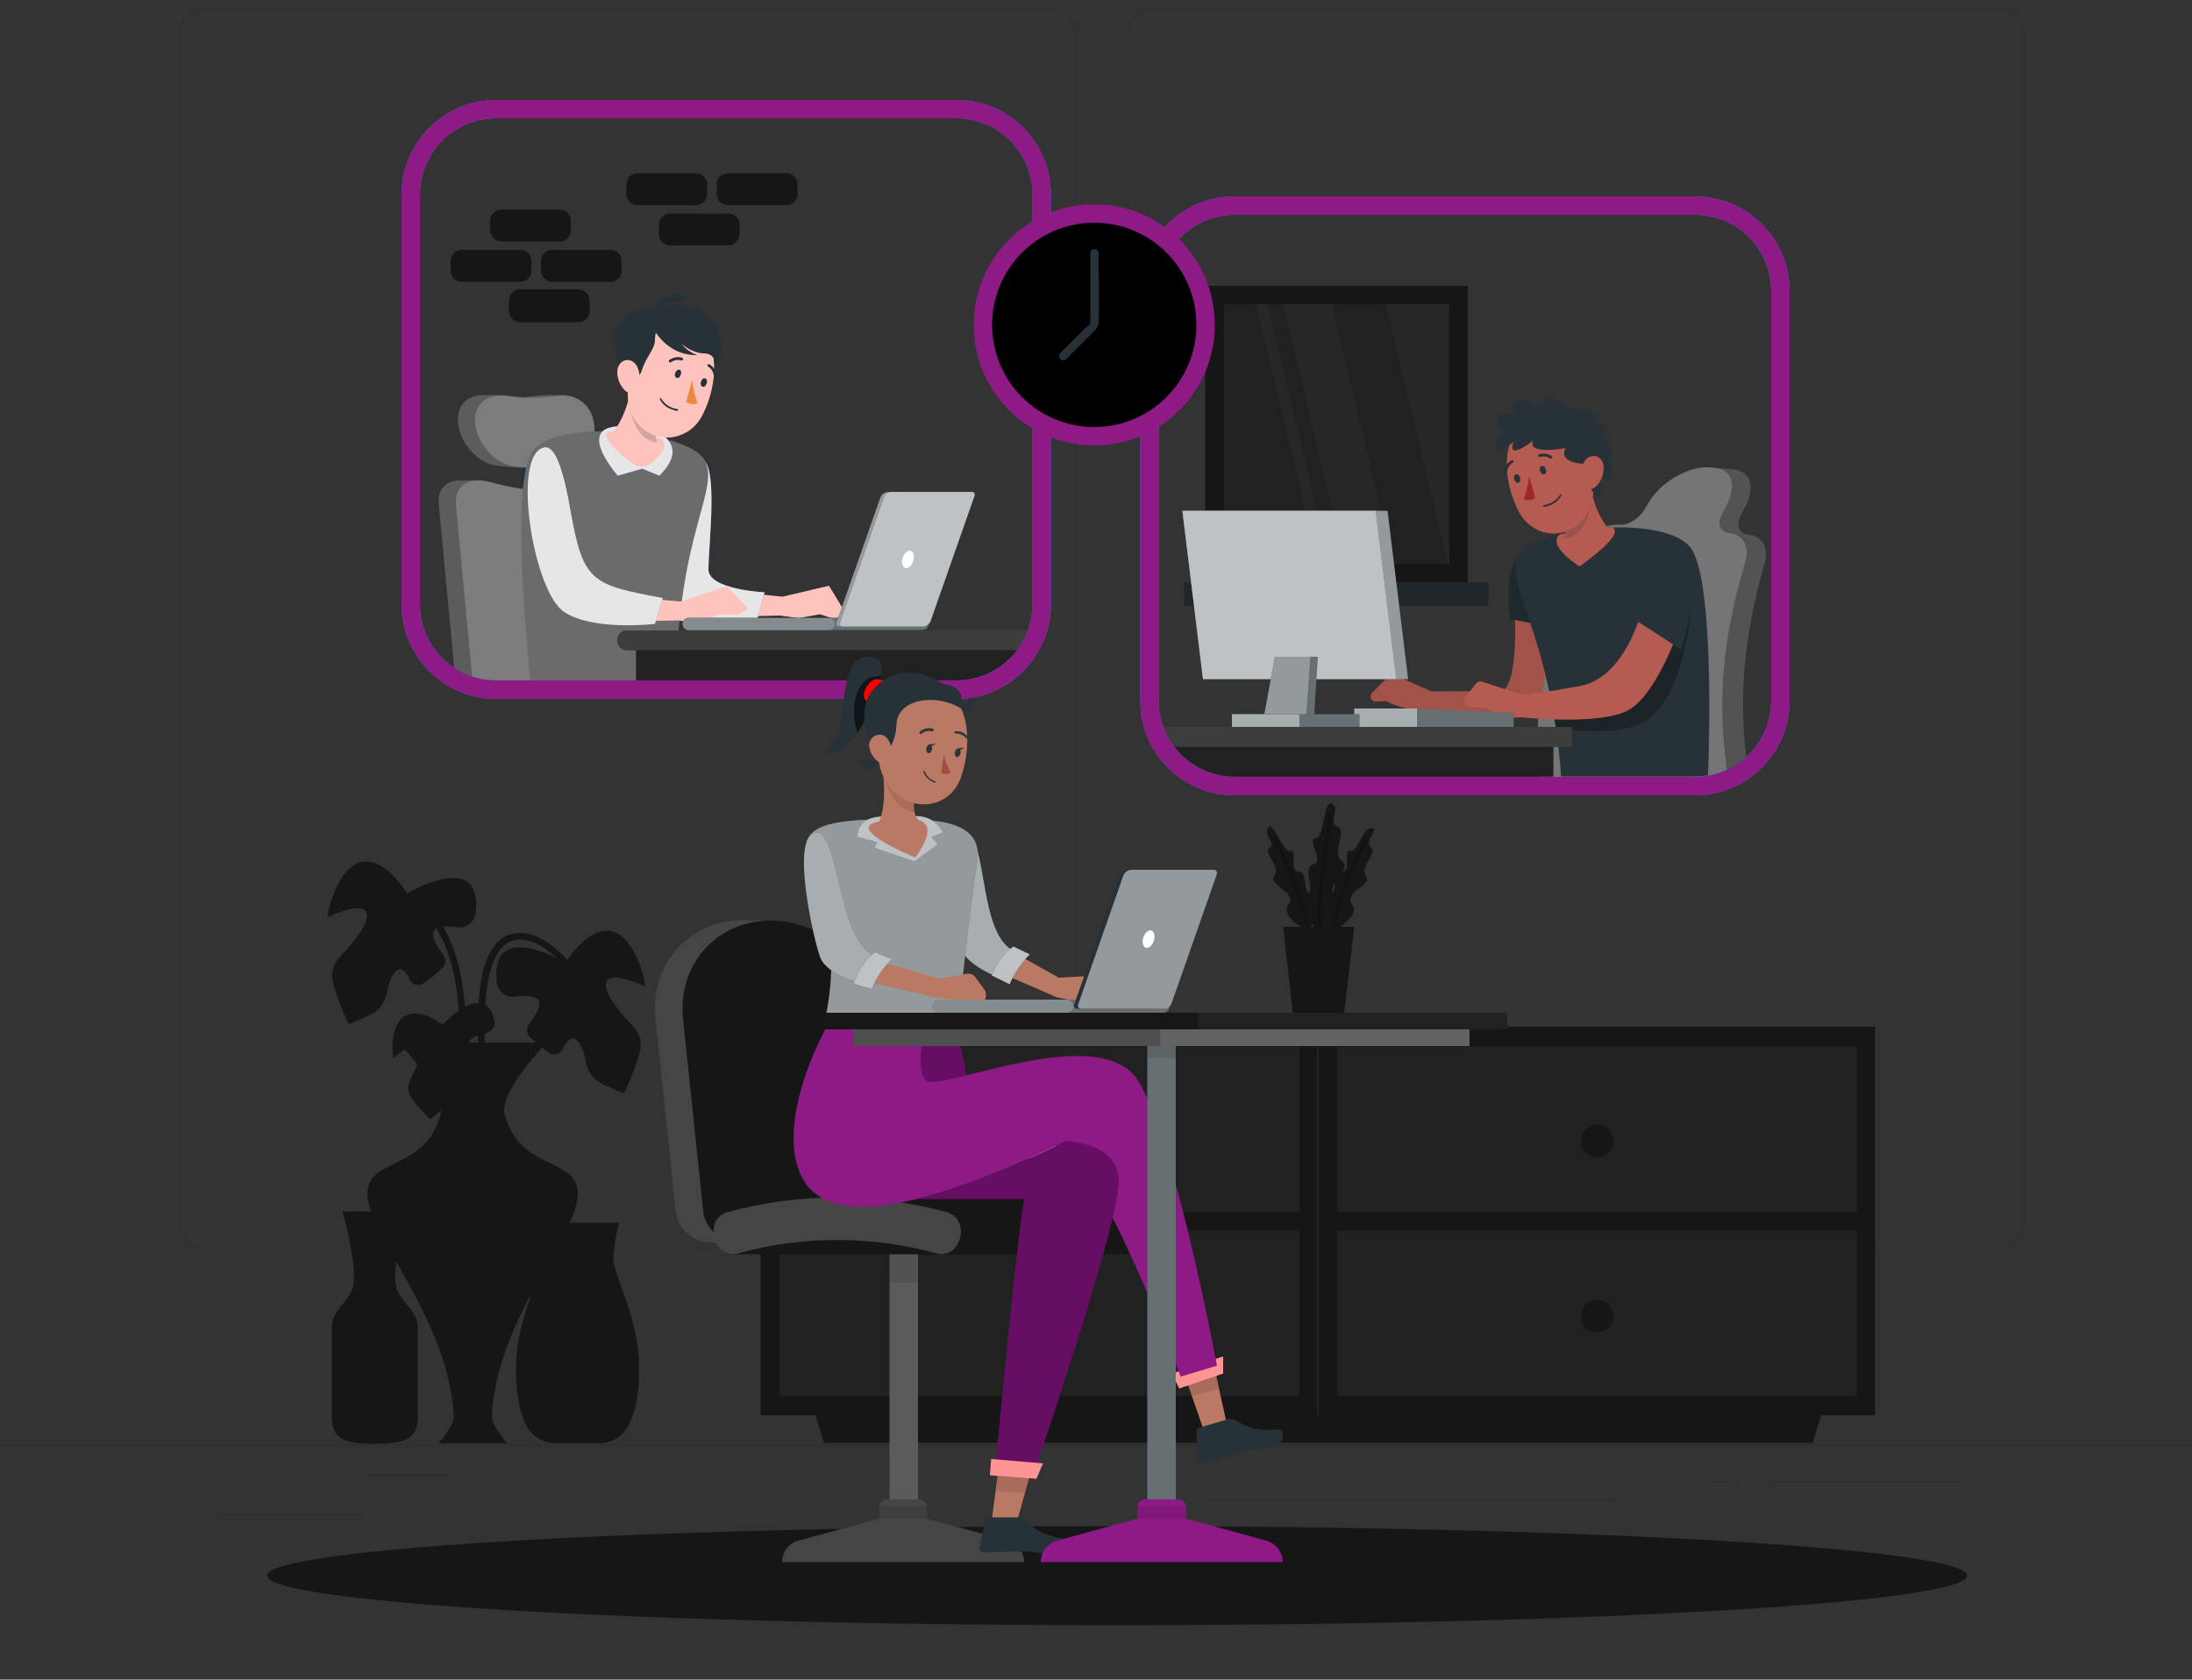 <?xml version="1.0" encoding="utf-8"?>
<!-- Generator: Adobe Illustrator 24.1.2, SVG Export Plug-In . SVG Version: 6.00 Build 0)  -->
<svg version="1.1" id="Layer_1" xmlns="http://www.w3.org/2000/svg" xmlns:xlink="http://www.w3.org/1999/xlink" x="0px" y="0px"
	 viewBox="0 0 500 383.1" style="enable-background:new 0 0 500 383.1;" xml:space="preserve">
<rect x="0" y="0" width="500" height="383.1" fill="#333333" stroke="none"/>
<style type="text/css">
	.st0{display:none;}
	.st1{display:inline;}
	.st2{fill:#407BFF;}
	.st3{opacity:0.9;fill:#FFFFFF;enable-background:new    ;}
	.st4{fill:#161616;}
	.st5{fill:#2D2D2D;}
	.st6{fill:#212121;}
	.st7{fill:#E0E0E0;}
	.st8{fill:#FAFAFA;}
	.st9{fill:#263238;}
	.st10{opacity:0.2;fill:#FFFFFF;enable-background:new    ;}
	.st11{fill:#FFC3BD;}
	.st12{fill:#E6E6E6;}
	.st13{fill:#6B6B6B;}
	.st14{opacity:0.2;fill:#263238;enable-background:new    ;}
	.st15{fill:#ED893E;}
	.st16{fill:#3D3D3D;}
	.st17{opacity:0.3;fill:#FFFFFF;enable-background:new    ;}
	.st18{opacity:0.5;fill:#FFFFFF;enable-background:new    ;}
	.st19{opacity:0.7;fill:#FFFFFF;enable-background:new    ;}
	.st20{fill:#FFFFFF;}
	.st21{fill:#8E1A86;}
	.st22{opacity:0.4;}
	.st23{opacity:0.2;}
	.st24{fill:#3F3F3F;}
	.st25{opacity:0.1;enable-background:new    ;}
	.st26{fill:#B55B52;}
	.st27{opacity:0.2;enable-background:new    ;}
	.st28{fill:#A02724;}
	.st29{opacity:0.3;enable-background:new    ;}
	.st30{opacity:0.6;fill:#FFFFFF;enable-background:new    ;}
	.st31{fill:#B97964;}
	.st32{fill:#FF6666;}
	.st33{fill:#660E64;}
	.st34{opacity:0.6;enable-background:new    ;}
	.st35{fill:#FF0000;}
	.st36{fill:#A24E3F;}
	.st37{fill:#2E353A;}
</style>
<g id="Background_Complete">
</g>
<g id="Background_Simple" class="st0">
	<g class="st1">
		<path class="st2" d="M408.1,237.3L235.2,91.6c-26.2-22.1-65.7-17.4-86.1,10.2L87.9,185c-22.4,30.4-11.1,73.7,23.3,89.3l212.7,96.5
			c43.4,19.7,94.3-2.9,108.8-48.3l0,0C442.5,291.7,432.8,258.1,408.1,237.3z"/>
		<path class="st3" d="M408.1,237.3L235.2,91.6c-26.2-22.1-65.7-17.4-86.1,10.2L87.9,185c-22.4,30.4-11.1,73.7,23.3,89.3l212.7,96.5
			c43.4,19.7,94.3-2.9,108.8-48.3l0,0C442.5,291.7,432.8,258.1,408.1,237.3z"/>
	</g>
</g>
<g id="Shadow">
</g>
<g id="Character_3">
	<g>
		<g>
			<path class="st4" d="M126,64.3h13.2c1.4,0,2.6-1.1,2.6-2.5v-2.3c0-1.4-1.1-2.5-2.6-2.5H126c-1.4,0-2.6,1.1-2.6,2.5v2.3
				C123.5,63.2,124.6,64.3,126,64.3z"/>
			<path class="st4" d="M114.5,55.1h13.2c1.4,0,2.5-1.1,2.5-2.5v-2.3c0-1.4-1.1-2.5-2.6-2.5h-13.2c-1.4,0-2.6,1.1-2.6,2.5v2.3
				C112,54,113.1,55.1,114.5,55.1z"/>
			<path class="st4" d="M118.7,73.5h13.2c1.4,0,2.6-1.1,2.6-2.6v-2.3c0-1.4-1.1-2.6-2.6-2.6h-13.2c-1.4,0-2.6,1.1-2.6,2.6v2.3
				C116.1,72.3,117.2,73.5,118.7,73.5z"/>
			<path class="st4" d="M105.4,64.3h13.2c1.4,0,2.6-1.1,2.6-2.5v-2.3c0-1.4-1.1-2.5-2.6-2.5h-13.2c-1.4,0-2.6,1.1-2.6,2.5v2.3
				C102.8,63.2,104,64.3,105.4,64.3z"/>
		</g>
	</g>
	<g>
		<path class="st4" d="M158.7,46.8h-13.2c-1.4,0-2.6-1.1-2.6-2.5v-2.3c0-1.4,1.1-2.5,2.6-2.5h13.2c1.4,0,2.6,1.1,2.6,2.5v2.3
			C161.3,45.7,160.1,46.8,158.7,46.8z"/>
		<path class="st4" d="M166.1,56h-13.2c-1.4,0-2.6-1.1-2.6-2.5v-2.3c0-1.4,1.1-2.5,2.6-2.5h13.2c1.4,0,2.6,1.1,2.6,2.5v2.3
			C168.6,54.9,167.5,56,166.1,56z"/>
		<path class="st4" d="M179.3,46.8h-13.2c-1.4,0-2.6-1.1-2.6-2.5v-2.3c0-1.4,1.1-2.5,2.6-2.5h13.2c1.4,0,2.6,1.1,2.6,2.5v2.3
			C181.9,45.7,180.7,46.8,179.3,46.8z"/>
	</g>
</g>
<g id="Character_1">
</g>
<g id="Clock">
</g>
<g id="Character_2_1_">
</g>
<g id="Device">
</g>
<g id="Plant">
</g>
<g id="Desk">
	<g>
		<g>
			<rect x="50.1" y="345.5" class="st5" width="33.1" height="0.3"/>
			<rect x="168.8" y="348.2" class="st5" width="8.7" height="0.3"/>
			<rect x="84.2" y="336.2" class="st5" width="19.2" height="0.3"/>
			<rect x="404.4" y="337.9" class="st5" width="43.2" height="0.3"/>
			<rect x="389.1" y="337.9" class="st5" width="6.3" height="0.3"/>
			<rect x="274.9" y="342.1" class="st5" width="93.7" height="0.3"/>
			<path class="st5" d="M257.3,279.1V7.7c0-3.2,2.6-5.7,5.7-5.7h193.1c3.1,0,5.7,2.6,5.7,5.7v271.4c0,3.1-2.6,5.7-5.7,5.7H263
				C259.8,284.8,257.3,282.2,257.3,279.1z M263,2.2c-3,0-5.5,2.5-5.5,5.5v271.4c0,3,2.5,5.5,5.5,5.5h193.1c3,0,5.5-2.5,5.5-5.5V7.7
				c0-3-2.5-5.5-5.5-5.5C456.1,2.2,263,2.2,263,2.2z"/>
			<path class="st5" d="M41,279.1V7.7c0-3.2,2.6-5.7,5.7-5.7h193.1c3.1,0,5.7,2.6,5.7,5.7v271.4c0,3.1-2.6,5.7-5.7,5.7H46.7
				C43.5,284.8,41,282.2,41,279.1z M46.7,2.2c-3,0-5.5,2.5-5.5,5.5v271.4c0,3,2.5,5.5,5.5,5.5h193.1c3,0,5.5-2.5,5.5-5.5V7.7
				c0-3-2.4-5.5-5.5-5.5C239.8,2.2,46.7,2.2,46.7,2.2z"/>
			<rect y="329.4" class="st5" width="500" height="0.3"/>
		</g>
		<g>
			<polygon class="st4" points="187.9,329.1 413.5,329.1 415.4,322.8 186,322.8 			"/>
			<g>
				<g>
					<rect x="302.8" y="236.1" class="st6" width="122.9" height="42.4"/>
					<rect x="302.8" y="278.5" class="st6" width="122.9" height="42.4"/>
					<path class="st4" d="M300.7,234.2v88.6h2.1h2.1h118.6h2.1h2.1v-88.6H300.7z M305,280.7h118.6v37.7H305V280.7z M305,238.7h118.6
						v37.7H305V238.7z"/>
					<g>
						<rect x="175.7" y="236.1" class="st6" width="122.9" height="42.4"/>
						<rect x="175.7" y="278.5" class="st6" width="122.9" height="42.4"/>
						<path class="st4" d="M173.5,234.2v88.6h2.1h2.1h118.6h2.1h2.1v-88.6H173.5z M177.8,280.7h118.6v37.7H177.8V280.7z
							 M177.8,238.7h118.6v37.7H177.8V238.7z"/>
					</g>
				</g>
				<g>
					<path class="st7" d="M233.4,261.3c0,2,1.6,3.7,3.7,3.7c2,0,3.7-1.6,3.7-3.7s-1.6-3.7-3.7-3.7S233.4,259.2,233.4,261.3z"/>
					<path class="st8" d="M233.4,260.2c0,2,1.6,3.7,3.7,3.7c2,0,3.7-1.6,3.7-3.7s-1.6-3.7-3.7-3.7S233.4,258.2,233.4,260.2z"/>
				</g>
				<g>
					<path class="st7" d="M233.4,300.2c0,2,1.6,3.7,3.7,3.7c2,0,3.7-1.6,3.7-3.7s-1.6-3.7-3.7-3.7S233.4,298.2,233.4,300.2z"/>
					<path class="st8" d="M233.4,299.2c0,2,1.6,3.7,3.7,3.7c2,0,3.7-1.6,3.7-3.7s-1.6-3.7-3.7-3.7S233.4,297.1,233.4,299.2z"/>
				</g>
				<g>
					<path class="st4" d="M360.6,260.2c0,2,1.6,3.7,3.7,3.7s3.7-1.6,3.7-3.7s-1.6-3.7-3.7-3.7C362.2,256.5,360.6,258.2,360.6,260.2z
						"/>
				</g>
				<g>
					<path class="st4" d="M360.6,300.2c0,2,1.6,3.7,3.7,3.7s3.7-1.6,3.7-3.7s-1.6-3.7-3.7-3.7C362.2,296.5,360.6,298.2,360.6,300.2z
						"/>
				</g>
			</g>
		</g>
		<g>
			<g>
				<path class="st4" d="M128.5,220.1c-2.2-2.5-5.4-5.2-8.8-5.7c-10.3-1.6-9.2,19.5-9.1,24.9c0,1-1.5,1-1.5,0
					c-0.1-6.4-1.3-26.4,9.4-26.5c4.2-0.1,8.3,3.3,11,6.2C130.2,219.7,129.1,220.8,128.5,220.1L128.5,220.1z"/>
			</g>
			<g>
				<path class="st4" d="M96.4,207.1c2.1,0.3,3.8,2.8,4.8,4.5c4.7,8,5.1,18.8,5.4,27.8c0,1-1.5,1-1.5,0c-0.3-8.6-0.6-18.7-4.9-26.5
					c-0.8-1.5-2.3-4-4.2-4.3C95.1,208.4,95.5,206.9,96.4,207.1L96.4,207.1z"/>
			</g>
			<path class="st4" d="M129,219.6c0,0,9.3-15.4,16.1-1.5c1.1,2.3,1.8,4.6,2.1,6.9c-2.9-1.3-8.9-3.6-9-0.4c-0.1,2.5,3.5,6.7,6.2,9.5
				c1.6,1.6,2.1,3.9,1.5,6c-1.5,5.4-3.6,9.3-3.6,9.3s-2-0.8-5-2.2c-1.9-0.9-3.2-2.7-3.6-4.7c-0.4-2.3-1.1-4.6-2.4-5.4
				c-1.2-0.7-2.2,0.6-2.9,2.1c-0.6,1.3-2.1,1.7-3.2,0.9c-1.5-1.1-2.9-2.2-4.3-3.5c-0.8-0.7-0.9-2-0.3-2.9c1.5-1.9,2.8-4.1,2.3-5.4
				c-0.5-1.3-3.1-1.3-5.5-1c-2,0.3-3.8-1.2-4.1-3.2v0C111.7,209.2,129,219.6,129,219.6z"/>
			<path class="st4" d="M92.9,203.8c0,0-9.3-15.4-16.1-1.5c-1.1,2.3-1.8,4.6-2.1,6.9c2.8-1.3,8.9-3.6,9-0.4c0.1,2.5-3.5,6.7-6.2,9.5
				c-1.6,1.6-2.1,3.9-1.5,6c1.5,5.4,3.6,9.3,3.6,9.3s2-0.8,5-2.2c1.9-0.9,3.2-2.7,3.6-4.7c0.4-2.3,1.2-4.6,2.4-5.4
				c1.2-0.7,2.2,0.6,2.8,2.1c0.6,1.3,2.1,1.7,3.2,0.9c1.5-1.1,2.9-2.2,4.3-3.5c0.8-0.7,0.9-2,0.3-2.9c-1.5-1.9-2.8-4.1-2.3-5.4
				c0.5-1.3,3.1-1.3,5.5-1c2,0.3,3.8-1.2,4.1-3.2v0C110.2,193.4,92.9,203.8,92.9,203.8z"/>
			<g>
				<path class="st4" d="M145.8,312c0,6.8-1.1,11.1-2.9,13.9c-1.3,2.1-3.8,3.3-6.3,3.3h-9.8c-2.5,0-4.9-1.2-6.3-3.3
					c-1.8-2.8-2.8-7.2-2.8-13.9c0-9.8,4.3-17.6,5.7-23.9c0.5-2.3-1.2-9.2-1.2-9.2h19c0,0-1.7,6.9-1.2,9.2
					C141.6,294.4,145.8,302.2,145.8,312z"/>
				<path class="st4" d="M131.8,272.3c0-8.5-13.3-5-16.7-18.2c-1.3-5,9.6-16.3,9.6-16.3H90.9c0,0,10.9,11.3,9.6,16.3
					c-3.4,13.2-16.7,9.7-16.7,18.2c0,9.4,18.8,28.9,19.7,50.9c0.1,2-3.5,6-3.5,6h15.7c0,0-3.6-4.1-3.5-6
					C113,301.2,131.8,281.7,131.8,272.3z"/>
				<path class="st4" d="M80.2,294.5c2-4.1-2.1-18.2-2.1-18.2h14.7c0,0-4.1,14.1-2.1,18.2c1.4,2.9,4.6,4.8,4.6,8.2v20.8
					c0,5.4-4.4,5.8-9.8,5.8s-9.8-0.4-9.8-5.8v-20.8C75.7,299.3,78.8,297.4,80.2,294.5z"/>
			</g>
			<path class="st4" d="M101,233.7c0,0-9.6-7.3-11.3,2.9c-0.3,1.6-0.2,3.3,0,4.8c1.7-1.4,5.4-4.3,6.1-2.4c0.6,1.5-1,4.9-2.2,7.3
				c-0.7,1.4-0.6,2.9,0.2,4.1c2.2,3,4.4,4.9,4.4,4.9s1.2-1,3-2.6c1.1-1,1.7-2.4,1.5-3.8c-0.2-1.5-0.2-3.1,0.5-3.9
				c0.7-0.7,1.6-0.1,2.4,0.6c0.6,0.6,1.8,0.6,2.4-0.2c0.8-1,1.5-2.1,2.2-3.2c0.4-0.6,0.2-1.4-0.4-1.8c-1.4-0.8-2.8-1.9-2.7-2.8
				c0.1-0.9,1.8-1.5,3.6-1.9c1.4-0.3,2.4-1.6,2.1-2.9l0,0C110.6,223.2,101,233.7,101,233.7z"/>
		</g>
		<ellipse id="_x3C_Path_x3E__2_" class="st4" cx="254.8" cy="359.4" rx="193.9" ry="11.3"/>
		<g>
			<rect x="118.9" y="103.7" class="st9" width="4.4" height="12.8"/>
			<path class="st10" d="M135.5,96.4c-0.6-3.9-3.5-6.2-7.1-6.3c-0.4,0-3.4,0-3.9,0c-0.5,0-0.9,0-1.4,0.1c-1.4,0.2-2.7,0.3-3.8,0.4
				c-1.2-0.1-2.4-0.2-3.9-0.4c-0.5-0.1-4.8-0.1-5.1-0.1c-3.7,0-6.2,2.3-5.8,6.3c0,0.1,0,0.1,0,0.2c0.4,4.3,4.3,9,8.7,9.6
				c3.3,0.4,5.5,0.6,8.1,0.4c2.6,0.2,4.8,0,7.9-0.4c4.2-0.6,7-5.3,6.4-9.6C135.5,96.6,135.5,96.5,135.5,96.4z"/>
			<path class="st10" d="M105.3,109.6c0.6,0,3.3-0.1,4.1,0c0.7,0,1.4,0.2,2.2,0.3c4,1.1,7.2,1.7,10.2,1.9c3-0.2,6-0.8,9.7-1.9
				c0.9-0.3,1.8-0.4,2.7-0.4c0.6,0,3.2,0,3.9,0c3.2,0,5.7,2,6.3,5.7c2,13.3,4,26.7,6.1,40h-37.4c-3.5,0-6.8-1.1-9.5-2.9
				c-1.2-12.4-2.3-24.8-3.5-37.1C99.7,111.4,101.9,109.4,105.3,109.6z"/>
			<path class="st10" d="M129.1,106.3c-4.7,0.7-7.1,0.7-12,0c-4.4-0.6-8.3-5.3-8.7-9.6c0-0.1,0-0.1,0-0.2c-0.4-4.3,2.6-6.7,6.9-6.2
				c4.7,0.6,7.1,0.6,11.7,0c4.1-0.6,7.8,1.8,8.4,6.2c0,0.1,0,0.1,0,0.2C136.1,101,133.4,105.7,129.1,106.3z"/>
			<path class="st10" d="M111.6,109.9c9.7,2.6,14.9,2.6,23.9,0c4.4-1.2,8.1,0.7,8.8,5.3c2,13.3,4,26.7,6.1,40h-37.4
				c-1.9,0-3.7-0.3-5.3-0.9c-1.2-13.1-2.5-26.1-3.7-39.1C103.7,110.6,107,108.7,111.6,109.9z"/>
		</g>
		<g>
			<polygon class="st11" points="171.6,135.4 178.5,136.1 189.1,133.6 192.9,139.9 190.4,141.2 187,140.1 182.2,141 177.9,140.4 
				169.8,140.6 			"/>
			<path class="st2" d="M174.4,135.1l-1.6,5.9c0,0-11.9,1.6-16.6-0.4c-4.7-2-1.1-36.5,3.4-36.1c4.5,0.4,2,19.4,2,25.4
				C161.6,134.5,174.4,135.1,174.4,135.1z"/>
			<path class="st12" d="M174.4,135.1l-1.6,5.9c0,0-11.9,1.6-16.6-0.4c-4.7-2-1.1-36.5,3.4-36.1c4.5,0.4,2,19.4,2,25.4
				C161.6,134.5,174.4,135.1,174.4,135.1z"/>
			<path class="st13" d="M160.4,104.5c4.5,6.4-5.8,16.5-6.1,50.7H121c-1-9.2-4.4-45.3,0.4-52.2C126.9,95.2,156.2,98.4,160.4,104.5z"
				/>
			<g>
				<path class="st2" d="M149.6,98.4c0,0,8,3,0.8,10.1l-3.9-1.6l-5.6,1.6C141,108.5,126.9,92.9,149.6,98.4z"/>
				<path class="st12" d="M149.6,98.4c0,0,8,3,0.8,10.1l-3.9-1.6l-5.6,1.6C141,108.5,126.9,92.9,149.6,98.4z"/>
			</g>
			<path class="st11" d="M148.5,105.7c2-1.6,4.3-4.1,2.3-5.7c-3.6-0.9-7.9-1.4-12.1-1.6c-1.1,0.7-0.5,2.7,5.5,7.3
				C145.5,106.7,147.3,106.7,148.5,105.7z"/>
			<path class="st11" d="M150.6,95.5l-6.7-7.3c-0.6,5.6-3.6,10.2-4.2,10.3l0.7,2.6c8.1,9.1,10,0.4,10,0.4
				C148.4,99.8,150.6,95.5,150.6,95.5z"/>
			<path class="st14" d="M146.6,91.1l-3.1-0.3c0,0,0.1,9.4,6.5,10.2c-1.2-1.9,0.6-5.5,0.6-5.5L146.6,91.1z"/>
			<path class="st11" d="M144.8,80.2c-1.4,6.6-2.6,10.4-0.4,14.8c2.2,4.3,7.5,6.1,11.8,3.8c1.6-0.8,2.9-2.1,3.8-3.7
				c3-5.4,4.9-15.3-0.6-19.9c-3.7-3.2-9.3-2.9-12.6,0.8C145.8,77.2,145.1,78.7,144.8,80.2z"/>
			<path class="st9" d="M154,85.1c-0.2,0.5,0,1,0.4,1.1s0.7-0.2,0.9-0.8c0.2-0.5,0-1.1-0.4-1.1C154.5,84.3,154.2,84.6,154,85.1z"/>
			<path class="st9" d="M159.9,87.1c-0.2,0.5,0,1,0.4,1.1c0.4,0.1,0.7-0.2,0.9-0.8c0.2-0.5,0-1-0.4-1.1
				C160.4,86.2,160.1,86.5,159.9,87.1z"/>
			<path class="st9" d="M152.7,82.6c-0.1,0-0.1,0-0.1-0.1c-0.1-0.1-0.1-0.3,0.1-0.4l0,0c0.8-0.6,1.9-0.8,2.9-0.5
				c0.2,0.1,0.3,0.3,0.2,0.4v0c-0.1,0.2-0.3,0.3-0.4,0.2h0c-0.8-0.2-1.6-0.1-2.3,0.4C153,82.7,152.9,82.7,152.7,82.6z"/>
			<path class="st9" d="M163,85.8c-0.1,0-0.2-0.1-0.2-0.2c-0.1-0.8-0.6-1.6-1.3-2c-0.1-0.1-0.2-0.3-0.1-0.4c0.1-0.1,0.2-0.2,0.4-0.1
				l0,0c0.9,0.5,1.5,1.4,1.7,2.4c0,0.2-0.1,0.3-0.3,0.4c0,0,0,0,0,0C163.2,85.8,163.1,85.8,163,85.8z"/>
			<path class="st9" d="M153.6,93.5c0.3,0.1,0.6,0.2,0.9,0.2c0.1,0,0.2-0.1,0.2-0.2c0,0,0,0,0,0c0-0.1-0.1-0.2-0.2-0.2
				c-1.6-0.2-2.9-1.1-3.7-2.4c0-0.1-0.1-0.1-0.2-0.1c-0.1,0-0.1,0.2-0.1,0.2C151.1,92.3,152.2,93.1,153.6,93.5z"/>
			<path class="st15" d="M157.9,86.7c0.2,1.8,0.6,3.6,1.2,5.3c-1.2,0.6-2.6-0.3-2.6-0.3L157.9,86.7z"/>
			<path class="st9" d="M148.4,70.3c21.3-4.1,15.1,13.3,15.1,13.3s-0.2-3-2.9-3s-5.2-2.2-5.2-2.2c1.6,2,3.7,2.6,3.7,2.6
				c-4.9,0.1-7.9-2.8-9.5-5.1c0,0-0.2,0.9-0.2,1.5c0,2.4-2,3.8-3,7.1c-1,3.3-4.9,0-4.9,0C135.9,70.2,148.4,70.3,148.4,70.3z"/>
			<path class="st11" d="M140.8,84.9c0,1.5,0.6,3,1.7,4.1c1.4,1.4,3,0.3,3.3-1.5c0.3-1.7,0-4.4-1.8-5.2
				C142.3,81.6,140.8,83,140.8,84.9z"/>
			<path class="st9" d="M148,71.2c0,0,4.5-5.5,7.6-4S150,69,148,71.2z"/>
			<polygon class="st11" points="148.4,136.6 155.3,137.2 165.8,133.7 170.7,138.9 168.3,140.2 163.8,140.2 159,142.2 154.7,141.5 
				146.6,141.7 			"/>
			<path class="st2" d="M123.1,102.5c2.2-1.5,4.6-0.1,7,13.8c2.9,16.4,4.7,17.1,21.1,20.1l-1.8,5.9c0,0-14,1.7-20.7-2.7
				C121.9,135.1,117.1,106.5,123.1,102.5z"/>
			<path class="st12" d="M123.1,102.5c2.2-1.5,4.6-0.1,7,13.8c2.9,16.4,4.7,17.1,21.1,20.1l-1.8,5.9c0,0-14,1.7-20.7-2.7
				C121.9,135.1,117.1,106.5,123.1,102.5z"/>
		</g>
		<g>
			<path class="st9" d="M143,143.8h91.4c-0.6,1.6-1.4,3.1-2.4,4.5H143c-1.2,0-2.2-1-2.2-2.2C140.8,144.8,141.8,143.8,143,143.8z"/>
			<path class="st16" d="M143,143.8h91.4c-0.6,1.6-1.4,3.1-2.4,4.5H143c-1.2,0-2.2-1-2.2-2.2C140.8,144.8,141.8,143.8,143,143.8z"/>
			<path class="st9" d="M218.2,155.2h-73.1v-6.9H232C228.8,152.5,223.8,155.2,218.2,155.2z"/>
			<path class="st6" d="M218.2,155.2h-73.1v-6.9H232C228.8,152.5,223.8,155.2,218.2,155.2z"/>
		</g>
		<g>
			<path class="st9" d="M157.1,140.9h53.3c0.8,0,1.4,0.6,1.4,1.4s-0.6,1.4-1.4,1.4h-53.3c-0.8,0-1.4-0.6-1.4-1.4
				C155.6,141.6,156.3,140.9,157.1,140.9z"/>
			<path class="st17" d="M157.1,140.9h53.3c0.8,0,1.4,0.6,1.4,1.4s-0.6,1.4-1.4,1.4h-53.3c-0.8,0-1.4-0.6-1.4-1.4
				C155.6,141.6,156.3,140.9,157.1,140.9z"/>
			<g>
				<path class="st9" d="M209.6,142.9h-18.2c-0.5,0-0.8-0.5-0.6-0.9l10-28.5c0.3-0.8,1-1.3,1.9-1.3h18.2c0.5,0,0.8,0.5,0.6,0.9
					l-10,28.5C211.1,142.4,210.4,142.9,209.6,142.9z"/>
				<path class="st18" d="M209.6,142.9h-18.2c-0.5,0-0.8-0.5-0.6-0.9l10-28.5c0.3-0.8,1-1.3,1.9-1.3h18.2c0.5,0,0.8,0.5,0.6,0.9
					l-10,28.5C211.1,142.4,210.4,142.9,209.6,142.9z"/>
			</g>
			<g>
				<path class="st9" d="M210.4,142.9h-18.2c-0.5,0-0.8-0.5-0.6-0.9l10-28.5c0.3-0.8,1-1.3,1.9-1.3h18.2c0.5,0,0.8,0.5,0.6,0.9
					l-10,28.5C212,142.4,211.3,142.9,210.4,142.9z"/>
				<path class="st19" d="M210.4,142.9h-18.2c-0.5,0-0.8-0.5-0.6-0.9l10-28.5c0.3-0.8,1-1.3,1.9-1.3h18.2c0.5,0,0.8,0.5,0.6,0.9
					l-10,28.5C212,142.4,211.3,142.9,210.4,142.9z"/>
			</g>
			<path class="st20" d="M208.4,127.6c-0.2,1.1-1,2-1.7,2s-1.1-0.9-0.9-2c0.2-1.1,1-2,1.7-2C208.3,125.6,208.6,126.5,208.4,127.6z"
				/>
			<path class="st10" d="M189,143.8c0.8,0,1.4-0.6,1.4-1.4s-0.6-1.4-1.4-1.4h-31.9c-0.8,0-1.4,0.6-1.4,1.4s0.6,1.4,1.4,1.4H189z"/>
		</g>
		<g>
			<path class="st2" d="M91.6,44.3v93.6c0,11.8,9.6,21.5,21.5,21.5h105.1c11.8,0,21.5-9.6,21.5-21.5V44.3c0-11.8-9.6-21.5-21.5-21.5
				H113.1C101.3,22.8,91.6,32.5,91.6,44.3z M95.8,44.3c0-9.5,7.7-17.3,17.3-17.3h105.1c9.5,0,17.3,7.7,17.3,17.3v93.6
				c0,9.5-7.7,17.3-17.3,17.3H113.1c-9.5,0-17.3-7.7-17.3-17.3V44.3z"/>
			<path class="st21" d="M91.6,44.3v93.6c0,11.8,9.6,21.5,21.5,21.5h105.1c11.8,0,21.5-9.6,21.5-21.5V44.3
				c0-11.8-9.6-21.5-21.5-21.5H113.1C101.3,22.8,91.6,32.5,91.6,44.3z M95.8,44.3c0-9.5,7.7-17.3,17.3-17.3h105.1
				c9.5,0,17.3,7.7,17.3,17.3v93.6c0,9.5-7.7,17.3-17.3,17.3H113.1c-9.5,0-17.3-7.7-17.3-17.3V44.3z"/>
		</g>
		<g>
			<rect x="274.9" y="65.2" class="st4" width="59.9" height="67.6"/>
			<g>
				<rect x="270.1" y="132.8" class="st9" width="69.4" height="5.4"/>
			</g>
			<g class="st22">
				<rect x="270.1" y="132.8" class="st4" width="69.4" height="5.4"/>
			</g>
			<rect x="279.2" y="69.4" class="st6" width="51.4" height="59.2"/>
			<g class="st23">
				<polygon class="st24" points="330.6,69.4 330.6,128.5 330.2,128.5 316.1,69.4 				"/>
				<polygon class="st24" points="286.5,69.4 289.1,69.4 303.3,128.5 300.6,128.5 				"/>
				<polygon class="st24" points="292.7,69.4 303.8,69.4 317.9,128.5 306.8,128.5 				"/>
			</g>
		</g>
		<g>
			<path class="st10" d="M369.4,119.7c2,0.2,4.6-1.5,5.8-3.6c0.4-0.7,0.6-1,1-1.7c2.9-4.7,9.2-8.1,13.6-7.8c0.4,0,0.7,0.1,1.1,0.1
				c0.5,0,2.5,0.2,3.1,0.2c0.4,0,0.7,0.1,1.1,0.1c4.4,0.3,5.4,4.2,2.8,9c-0.4,0.7-0.5,1-0.9,1.7c-1.1,2.1-0.3,4,1.7,4.2
				c3.5,0.3,5,3.5,3.6,7.3c-4.4,15.8-5.7,29-4,43.4c-3.1,2.8-7.2,4.6-11.7,4.6h-35.5c-1.4-18,1.2-33,8.4-51.1
				C361.3,122.2,365.9,119.4,369.4,119.7z"/>
			<path class="st25" d="M369.4,119.7c2,0.2,4.6-1.5,5.8-3.6c0.4-0.7,0.6-1,1-1.7c2.9-4.7,9.2-8.1,13.6-7.8c0.4,0,0.7,0.1,1.1,0.1
				c0.5,0,2.5,0.2,3.1,0.2c0.4,0,0.7,0.1,1.1,0.1c4.4,0.3,5.4,4.2,2.8,9c-0.4,0.7-0.5,1-0.9,1.7c-1.1,2.1-0.3,4,1.7,4.2
				c3.5,0.3,5,3.5,3.6,7.3c-4.4,15.8-5.7,29-4,43.4c-3.1,2.8-7.2,4.6-11.7,4.6h-35.5c-1.4-18,1.2-33,8.4-51.1
				C361.3,122.2,365.9,119.4,369.4,119.7z"/>
			<path class="st10" d="M369.4,119.7c2,0.2,4.6-1.5,5.8-3.6c0.4-0.7,0.6-1,1-1.7c2.9-4.7,9.2-8.1,13.6-7.8c0.4,0,0.7,0.1,1.1,0.1
				c4.4,0.3,5.3,4.2,2.7,9c-0.4,0.7-0.5,1-0.9,1.7c-1.1,2.1-0.3,4,1.7,4.2c3.5,0.3,4.9,3.5,3.5,7.3c-5,16.9-6.2,31-4,46.7
				c-2.2,1-4.6,1.6-7.2,1.6h-35.5c-1.4-18,1.2-33,8.4-51.1C361.3,122.2,365.9,119.4,369.4,119.7z"/>
		</g>
		<g>
			<g>
				<g>
					<path class="st26" d="M345.4,137.5c0,0,1.5,20.5-3.6,20.3c-5.1-0.2-15.3-0.1-15.3-0.1l-8.4-3.7c-0.5-0.2-1-0.1-1.3,0.2
						l-3.8,3.8c-0.8,0.8-0.2,2.1,0.9,2l2.3-0.1c0,0,4,2.5,10.2,1.9c-1.2-0.4,21.1,3.8,23.5,0.6c3.1-4.3,4.5-22.4,4.5-22.4
						L345.4,137.5z"/>
					<path class="st25" d="M345.4,137.5c0,0,1.5,20.5-3.6,20.3c-5.1-0.2-15.3-0.1-15.3-0.1l-8.4-3.7c-0.5-0.2-1-0.1-1.3,0.2
						l-3.8,3.8c-0.8,0.8-0.2,2.1,0.9,2l2.3-0.1c0,0,4,2.5,10.2,1.9c-1.2-0.4,21.1,3.8,23.5,0.6c3.1-4.3,4.5-22.4,4.5-22.4
						L345.4,137.5z"/>
				</g>
				<path class="st9" d="M350.2,124.8c-3.5-0.1-7.4,4.4-5.7,16.4l9.6,1.9C354.1,143,357.2,125,350.2,124.8z"/>
				<path class="st27" d="M350.2,124.8c-3.5-0.1-7.4,4.4-5.7,16.4l9.6,1.9C354.1,143,357.2,125,350.2,124.8z"/>
			</g>
			<path class="st9" d="M385.6,124.9c5.2,6.8,4.4,42.3,4,51.9c-1,0.2-1.9,0.3-3,0.3h-30.5c-2.6-34.1-13.6-44.2-9.6-50.7
				C350.5,120.3,379.5,117.1,385.6,124.9z"/>
			<g>
				<path class="st26" d="M360.3,129.2c0,0-7.6-4.7-4.5-7.3c3.6-0.9,7.9-1.4,12.1-1.6C369.1,121.2,368.3,123.4,360.3,129.2z"/>
				<path class="st26" d="M356,117.4l6.7-7.3c0.6,5.6,3.6,10.2,4.2,10.3l-0.7,2.6c-8.1,9.1-10,0.4-10,0.4
					C358.2,121.7,356,117.4,356,117.4z"/>
				<path class="st14" d="M360.1,113l3.1-0.3c0,0-0.1,9.4-6.5,10.2c1.2-1.9-0.6-5.5-0.6-5.5L360.1,113z"/>
				<path class="st26" d="M361.8,102.1c1.5,6.6,2.6,10.4,0.4,14.8c-2.2,4.3-7.5,6.1-11.8,3.8c-1.6-0.8-2.9-2.1-3.8-3.7
					c-3-5.4-4.9-15.3,0.6-19.9c3.7-3.2,9.3-2.9,12.6,0.8C360.8,99.2,361.5,100.6,361.8,102.1z"/>
				<path class="st9" d="M352.6,107.1c0.2,0.5,0,1-0.4,1.1c-0.4,0.1-0.7-0.2-0.9-0.8c-0.2-0.5,0-1.1,0.4-1.1
					C352.1,106.2,352.5,106.5,352.6,107.1z"/>
				<path class="st9" d="M346.7,109c0.2,0.5,0,1-0.4,1.1c-0.4,0.1-0.7-0.2-0.9-0.8s0-1,0.4-1.1C346.2,108.1,346.6,108.4,346.7,109z"
					/>
				<path class="st9" d="M353.9,104.6c0,0,0.1,0,0.1-0.1c0.1-0.1,0.1-0.3,0-0.4l0,0c-0.8-0.6-1.9-0.8-2.9-0.5
					c-0.2,0.1-0.3,0.3-0.2,0.4v0c0.1,0.2,0.3,0.3,0.4,0.2h0c0.8-0.2,1.6-0.1,2.3,0.4C353.7,104.6,353.8,104.6,353.9,104.6z"/>
				<path class="st9" d="M343.6,107.7c0.1,0,0.2-0.1,0.2-0.2c0.1-0.8,0.6-1.6,1.3-2c0.1-0.1,0.2-0.3,0.1-0.4
					c-0.1-0.1-0.2-0.2-0.4-0.1l0,0c-0.9,0.5-1.5,1.4-1.7,2.4c0,0.2,0.1,0.3,0.3,0.4c0,0,0,0,0,0
					C343.5,107.8,343.5,107.8,343.6,107.7z"/>
				<path class="st9" d="M353.1,115.4c-0.3,0.1-0.6,0.2-0.9,0.2c-0.1,0-0.2-0.1-0.2-0.2c0,0,0,0,0,0c0-0.1,0.1-0.2,0.2-0.2
					c1.6-0.2,2.9-1.1,3.7-2.4c0-0.1,0.1-0.1,0.2-0.1c0.1,0,0.1,0.2,0.1,0.2C355.5,114.2,354.4,115.1,353.1,115.4z"/>
				<path class="st28" d="M348.8,108.6c-0.2,1.8-0.6,3.6-1.2,5.3c1.2,0.6,2.6-0.3,2.6-0.3L348.8,108.6z"/>
				<path class="st9" d="M361.7,105.8c0,0-6.4,0.1-4.6-3.6c0,0-8.9,1.7-7.4-1.7c0,0-6,4.8-4.5,0.3c0,0-4.1,3.5-4.2,1.3
					c-0.1-2.2,2.1-3.7,2.1-3.7s-5-4.1,2.3-4.1c0,0-1.7-6.1,6.6-1.2c0,0-1.1-6.3,5.1,0c0,0,8.4,0.1,6.4,2.8c0,0,5.3,1.7,2,3.6
					c0,0,4,3.6,1.1,5.1c0,0,3.8,5.2-1.8,4.6c0,0,2,4.8-0.5,3.8C361.9,112,361.7,105.8,361.7,105.8z"/>
				<path class="st26" d="M365.8,106.8c0,1.5-0.6,3-1.7,4.1c-1.4,1.4-3,0.3-3.3-1.5c-0.3-1.7,0-4.4,1.8-5.2
					C364.4,103.5,365.9,104.9,365.8,106.8z"/>
			</g>
			<path class="st29" d="M355,166.4c-0.3-2-0.6-4-1-5.8l3.2-0.6l17.7-10.4l6.3-14.7l2.6-5.7l2.5,1.3c0,0,0,29.3-12.4,34.7
				C368.8,167.4,362.2,166.7,355,166.4z"/>
			<path class="st26" d="M375.3,136.4c0,0-3.6,18.1-15,20.1c-11.3,2-13,2-13,2l-9.2-3c-0.5-0.2-1.1,0-1.5,0.5l-2.3,3
				c-0.7,0.9-0.1,2.1,1,2.2l3.9,0.3c0,0,2.9,2.7,7.7,2.1c0,0,18.4,2,24.7-1.7c6.4-3.7,11.5-18.7,11.5-18.7L375.3,136.4z"/>
			<path class="st9" d="M383.5,148.2c0,0,6.4-20.6,0.4-23.8s-10,11.2-11.5,16.6L383.5,148.2z"/>
		</g>
		<g>
			<g>
				<polygon class="st9" points="323.1,161.6 345.3,162.6 345.3,165.8 323.1,165.8 308.9,165.8 308.9,161.6 				"/>
				<polygon class="st17" points="323.1,165.8 345.3,165.8 345.3,162.6 323.1,161.6 				"/>
				<rect x="308.9" y="161.6" class="st30" width="14.3" height="4.2"/>
			</g>
			<g>
				<polygon class="st9" points="274.4,154.9 321.2,154.9 316.5,116.5 269.7,116.5 				"/>
				<polygon class="st18" points="274.4,154.9 321.2,154.9 316.5,116.5 269.7,116.5 				"/>
				<polygon class="st9" points="313.8,116.5 318.5,154.9 274.4,154.9 269.7,116.5 				"/>
				<polygon class="st19" points="313.8,116.5 318.5,154.9 274.4,154.9 269.7,116.5 				"/>
				<polygon class="st9" points="289.7,165.6 299.6,165.6 300.6,149.8 292.6,149.8 				"/>
				<polygon class="st17" points="289.7,165.6 299.6,165.6 300.6,149.8 292.6,149.8 				"/>
				<polygon class="st9" points="287.9,165.6 297.8,165.6 298.9,149.8 290.8,149.8 				"/>
				<polygon class="st18" points="287.9,165.6 297.8,165.6 298.9,149.8 290.8,149.8 				"/>
				<polygon class="st9" points="294.8,162.9 296.4,162.9 310.1,162.9 310.1,165.8 296.4,165.8 294.8,165.8 281,165.8 281,162.9 
									"/>
				<polygon class="st17" points="294.8,162.9 296.4,162.9 310.1,162.9 310.1,165.8 296.4,165.8 294.8,165.8 281,165.8 281,162.9 
									"/>
				<rect x="281" y="162.9" class="st9" width="15.4" height="2.9"/>
				<rect x="281" y="162.9" class="st30" width="15.4" height="2.9"/>
			</g>
		</g>
		<g>
			<path class="st9" d="M354.3,170.2v6.9h-72.7c-5.6,0-10.6-2.7-13.8-6.9H354.3z"/>
			<path class="st6" d="M354.3,170.2v6.9h-72.7c-5.6,0-10.6-2.7-13.8-6.9H354.3z"/>
			<path class="st9" d="M265.4,165.8h93.2v4.5h-90.8C266.8,168.9,266,167.4,265.4,165.8z"/>
			<path class="st16" d="M265.4,165.8h93.2v4.5h-90.8C266.8,168.9,266,167.4,265.4,165.8z"/>
		</g>
		<g>
			<path class="st2" d="M260.1,66.3v93.6c0,11.8,9.6,21.5,21.5,21.5h105.1c11.8,0,21.5-9.6,21.5-21.5V66.3
				c0-11.8-9.6-21.5-21.5-21.5H281.6C269.7,44.8,260.1,54.4,260.1,66.3z M264.3,66.3c0-9.5,7.7-17.3,17.3-17.3h105.1
				c9.5,0,17.3,7.7,17.3,17.3v93.6c0,9.5-7.7,17.3-17.3,17.3H281.6c-9.5,0-17.3-7.7-17.3-17.3V66.3z"/>
			<path class="st21" d="M260.1,66.3v93.6c0,11.8,9.6,21.5,21.5,21.5h105.1c11.8,0,21.5-9.6,21.5-21.5V66.3
				c0-11.8-9.6-21.5-21.5-21.5H281.6C269.7,44.8,260.1,54.4,260.1,66.3z M264.3,66.3c0-9.5,7.7-17.3,17.3-17.3h105.1
				c9.5,0,17.3,7.7,17.3,17.3v93.6c0,9.5-7.7,17.3-17.3,17.3H281.6c-9.5,0-17.3-7.7-17.3-17.3V66.3z"/>
		</g>
		<g>
			<ellipse class="st21" cx="249.6" cy="74.1" rx="27.5" ry="27.5"/>
			<ellipse cx="249.6" cy="74.1" rx="23.3" ry="23.3"/>
			<g>
				<path class="st9" d="M250.6,57.7c0,5.2,0.2,10.3,0,15.5c-0.1,1.7-0.8,2.1-2,3.3c-1.8,1.8-3.6,3.6-5.4,5.4
					c-0.9,0.9-2.2-0.5-1.4-1.3c1.7-1.7,3.4-3.4,5.1-5.1c0.6-0.7,1.6-1.3,2.1-2.1c-0.6,1-0.3-0.1-0.3-0.9c0-4.9,0-9.9,0-14.8
					C248.7,56.5,250.6,56.5,250.6,57.7L250.6,57.7z"/>
			</g>
		</g>
		<g>
			<g>
				<g>
					<path class="st4" d="M206.1,355.7L206.1,355.7c1.3,0,2.3-1,2.5-2.2l0.8-8.2v-68.4h-6.5v68.4l0.8,8.2
						C203.7,354.8,204.8,355.7,206.1,355.7z"/>
					<path class="st17" d="M206.1,355.7L206.1,355.7c1.3,0,2.3-1,2.5-2.2l0.8-8.2v-68.4h-6.5v68.4l0.8,8.2
						C203.7,354.8,204.8,355.7,206.1,355.7z"/>
					<rect x="202.8" y="284.6" class="st25" width="6.5" height="8"/>
				</g>
				<g>
					<path class="st4" d="M200.5,346.4v-2.6c0-1,0.8-1.8,1.8-1.8h7.4c1,0,1.8,0.8,1.8,1.8v2.6l18.3,5c2.2,0.6,3.8,2.6,3.8,4.9l0,0
						h-55.2l0,0c0-2.3,1.5-4.3,3.8-4.9L200.5,346.4z"/>
					<path class="st10" d="M200.5,346.4v-2.6c0-1,0.8-1.8,1.8-1.8h7.4c1,0,1.8,0.8,1.8,1.8v2.6l18.3,5c2.2,0.6,3.8,2.6,3.8,4.9l0,0
						h-55.2l0,0c0-2.3,1.5-4.3,3.8-4.9L200.5,346.4z"/>
					<path class="st25" d="M200.5,346.3v-2.5c0-0.1,0-0.2,0-0.3h11c0,0.1,0,0.2,0,0.3v2.5H200.5z"/>
				</g>
			</g>
			<path class="st4" d="M176.7,210c12.2,0.4,22.8,10.8,24,22.9l4.6,43.3c0.4,4-2.4,7.2-6.4,7.2h-6.3h-24.3h-6.3
				c-3.9,0-7.5-3.2-7.9-7.2l-4.6-43.9c-1.3-12.7,8.1-22.9,20.9-22.4L176.7,210L176.7,210z"/>
			<path class="st10" d="M176.7,210c12.2,0.4,22.8,10.8,24,22.9l4.6,43.3c0.4,4-2.4,7.2-6.4,7.2h-6.3h-24.3h-6.3
				c-3.9,0-7.5-3.2-7.9-7.2l-4.6-43.9c-1.3-12.7,8.1-22.9,20.9-22.4L176.7,210L176.7,210z"/>
			<path class="st4" d="M155.8,232.4c-1.3-12.7,8.1-22.9,20.9-22.4c12.2,0.4,22.8,10.8,24,22.9l4.6,43.3c0.4,4-2.4,7.2-6.4,7.2
				h-30.6c-3.9,0-7.5-3.2-7.9-7.2L155.8,232.4z"/>
			<g>
				<path class="st4" d="M257.3,276.5c-7.3-2-14.9-3.1-22.4-3.4c-7.8-0.2-37,0-43.9,0c-8.4,0-16.9,1.1-25,3.4
					c-5.1,1.4-3.6,9.5,1.1,9.6c0.4,0,88.6,0,88.9,0C260.8,286.3,262.6,277.9,257.3,276.5z"/>
				<g class="st23">
					<path class="st20" d="M168.3,285.9c14.8-4.1,30.5-4.1,45.3,0c5.6,1.5,8-7.8,2.4-9.4c-16.4-4.5-33.7-4.5-50.1,0
						C160.4,278,162.7,287.4,168.3,285.9L168.3,285.9z"/>
				</g>
			</g>
		</g>
		<g>
			<polygon class="st31" points="268.4,308.4 274.7,326.6 279.9,325.1 275.7,306 			"/>
			<g>
				<path class="st9" d="M279.8,323.8l-6.4,1.9c-0.3,0.1-0.5,0.3-0.5,0.6l0.2,6.4c0,0.6,0.5,1,1.1,1c0.1,0,0.1,0,0.2,0
					c2.7-0.8,5-1.5,8.4-2.4c3.9-1,3.1-0.3,7.7-1.4c2.8-0.7,2.5-4,1.3-3.9c-5.6,0.7-7.6-0.8-10.2-2.1
					C281,323.6,280.4,323.6,279.8,323.8z"/>
			</g>
			<polygon class="st25" points="271.8,318.4 278,316.8 275.7,306 268.4,308.4 			"/>
			<g>
				<polygon class="st32" points="267.3,313.3 269,316.7 279,313.3 279,309.4 				"/>
				<polygon class="st17" points="267.3,313.3 269,316.7 279,313.3 279,309.4 				"/>
			</g>
			<g>
				<polygon class="st31" points="228.3,330.8 226.2,346.9 232,347 236.3,331.5 				"/>
				<g>
					<path class="st9" d="M232.1,346.1l-6.7,0c-0.3,0-0.5,0.2-0.6,0.5l-1.4,6.3c-0.1,0.5,0.2,1.1,0.8,1.2c0.1,0,0.1,0,0.2,0
						c2.8-0.1,5.2-0.2,8.7-0.2c4.1,0,3,0.5,7.8,0.5c2.9,0,3.4-3.3,2.2-3.4c-5.6-0.7-7.2-2.4-9.4-4.4
						C233.3,346.3,232.7,346.1,232.1,346.1z"/>
				</g>
				<polygon class="st25" points="233.8,340.5 236.3,331.5 228.3,330.8 227.1,340.1 				"/>
				<path class="st33" d="M208.1,234h9.5c0,0,2.5,6.4,3,13.2c0.5,6.7-12.5,1.8-12.5,1.8l-1.1-9.2L208.1,234z"/>
				<path class="st21" d="M189.2,233.1c0,0-9.6,16.1-8,29.6c1.7,13.5,14.1,20.6,62-2.4c0,0,9.8,10.2,26.1,53.7l8.3-2.5
					c0,0-9.4-50.4-17.8-64.7c-8.5-14.5-45.7,2.5-48.6-0.3c-2.5-2.5-0.3-12.5-0.3-12.5L189.2,233.1z"/>
				<path class="st33" d="M208.7,273.6c8.7-2.1,20-6.3,34.5-13.3c0,0,11.2,0.1,12,8.5c0.8,8.4-19,66.1-19,66.1l-9.1-0.8
					c0,0,5.4-57.6,6.6-60.6H208.7z"/>
				<g>
					<polygon class="st32" points="226.1,332.8 225.8,336.5 236.4,337.3 237.9,333.8 					"/>
					<polygon class="st17" points="226.1,332.8 225.8,336.5 236.4,337.3 237.9,333.8 					"/>
				</g>
				<g>
					<path class="st31" d="M230.8,217l10.7,6l7.2-0.4c0.6,0,1.3,0.3,1.6,0.8l2.1,3.2c0.3,0.4,0.4,1,0.2,1.5l-0.1,0.2
						c-0.3,0.9-1.2,1.4-2.1,1.2l-3.1-0.8l-6.2-1.2l-15.2-6.6L230.8,217z"/>
					<path class="st9" d="M232.9,217.4c0,0-3.8,1.1-4.7,5.7c0,0-7.8-2.7-9.2-7.1s-5-25.9,0.9-25.9
						C225.8,190,222.6,215.8,232.9,217.4z"/>
					<path class="st30" d="M232.9,217.4c0,0-3.8,1.1-4.7,5.7c0,0-7.8-2.7-9.2-7.1s-5-25.9,0.9-25.9
						C225.8,190,222.6,215.8,232.9,217.4z"/>
					<path class="st9" d="M234.9,217.7c0,0-2.8,2.5-4.6,6.8l-4.1-2c0,0,1.7-4.7,5-6.6L234.9,217.7z"/>
					<path class="st19" d="M234.9,217.7c0,0-2.8,2.5-4.6,6.8l-4.1-2c0,0,1.7-4.7,5-6.6L234.9,217.7z"/>
				</g>
				<path class="st9" d="M218.3,235c0,0-14.8,1.3-30.5-0.9c0,0,3.4-11.5,1-25.5c-2.5-14-15.6-22.3,17-21.7
					c4.7,0.1,18.7-0.6,17.1,9.4C221.2,207,218.3,235,218.3,235z"/>
				<path class="st18" d="M218.3,235c0,0-14.8,1.3-30.5-0.9c0,0,3.4-11.5,1-25.5c-2.5-14-15.6-22.3,17-21.7
					c4.7,0.1,18.7-0.6,17.1,9.4C221.2,207,218.3,235,218.3,235z"/>
				<path class="st31" d="M198.9,218.7l15.2,4.5l6.5-1.1c0.7-0.1,1.4,0.2,1.8,0.7l2.2,3c0.3,0.4,0.4,1,0.3,1.5l0,0.1
					c-0.2,0.9-1.1,1.6-2.1,1.4l-3.1-0.5l-6.3-0.8l-19.2-4.4L198.9,218.7z"/>
				<path class="st9" d="M201.1,218.4c0,0-3.8,1.4-4.3,6c0,0-8-1.8-9.7-6c-1.6-4.3-6.9-28-1-28.5
					C191.9,189.5,190.8,217.6,201.1,218.4z"/>
				<path class="st30" d="M201.1,218.4c0,0-3.8,1.4-4.3,6c0,0-8-1.8-9.7-6c-1.6-4.3-6.9-28-1-28.5
					C191.9,189.5,190.8,217.6,201.1,218.4z"/>
				<path class="st9" d="M203.4,218.8c0,0-3.3,3.1-4.5,6.8l-4.2-1.2c0,0,1.7-5.1,4.9-7.2L203.4,218.8z"/>
				<path class="st19" d="M203.4,218.8c0,0-3.3,3.1-4.5,6.8l-4.2-1.2c0,0,1.7-5.1,4.9-7.2L203.4,218.8z"/>
				<g>
					<path class="st9" d="M199.6,157.8c0,0,4.6-9.1-2.4-7.9c-7,1.2-2.9,19.3-9.3,21.8C187.8,171.7,195.3,173.6,199.6,157.8z"/>
					<path class="st34" d="M200.9,154c-0.4,1.9-1.3,3.8-1.3,3.8c-1.2,4.3-2.6,7.3-4,9.4c-1.1-3.3-1.5-8.7,1.6-11.8
						C198.4,154.2,199.6,154.5,200.9,154z"/>
					<path class="st35" d="M202,155.9c0,0-2.3-2.6-4.3,0.7s1.3,4.1,1.3,4.1L202,155.9z"/>
					<path class="st9" d="M200.4,173.2c0,0-1,3.7-3.7,1.2C194,171.8,198.8,174.5,200.4,173.2z"/>
					<path class="st9" d="M205.8,186.6c0,0,6.5-2.3,9.3,3.3l-2.6,1l1.4,1.7l-5.3,3.9l-9.1-3.1l0.5-1.3l-4.4-1.2
						C195.7,191,194.5,184.6,205.8,186.6z"/>
					<path class="st19" d="M205.8,186.6c0,0,6.5-2.3,9.3,3.3l-2.6,1l1.4,1.7l-5.3,3.9l-9.1-3.1l0.5-1.3l-4.4-1.2
						C195.7,191,194.5,184.6,205.8,186.6z"/>
					<path class="st31" d="M205.6,187.1c0,0,10.9-2.4,3.2,8.5C208.9,195.6,187.1,186.9,205.6,187.1z"/>
					<path class="st31" d="M201.3,174.7l7.4,7.3c-0.7,3.2,0.3,4.8,1.3,5.6v2.4c-0.9,0.3-2.1,0.4-3.9,0.3c-5.4-0.3-7.1-0.9-7.1-0.9
						C202.3,186.9,201.8,179,201.3,174.7z"/>
					<path class="st25" d="M208.6,185.3c-0.2-0.9-0.2-2,0.1-3.4l-6.6-6.5l-0.6,0.8C201.5,176.2,202.8,184.5,208.6,185.3z"/>
					<path class="st31" d="M200.7,165c-0.5,7.1-0.9,10.1,2.1,14.3c4.6,6.2,13.5,5.3,16.2-1.5c2.4-6.1,2.9-16.8-3.6-20.5
						c-4.6-2.7-10.6-1.1-13.3,3.5C201.2,162,200.8,163.5,200.7,165z"/>
					<path class="st36" d="M215.3,172.2c0.3,1.4,0.9,2.7,1.5,4c-0.6,0.4-1.4,0.4-2.1,0.1L215.3,172.2z"/>
					<path class="st37" d="M209.9,167.4c-0.1,0-0.1-0.1-0.1-0.1c-0.1-0.1-0.1-0.3,0-0.4l0,0c0.8-0.7,1.9-1,3-0.7
						c0.1,0.1,0.2,0.2,0.2,0.4c-0.1,0.1-0.2,0.2-0.4,0.2c-0.9-0.2-1.8,0-2.4,0.6C210.1,167.4,209.9,167.4,209.9,167.4z"/>
					<path class="st37" d="M220.4,168.4c-0.1,0-0.1-0.1-0.1-0.1c-0.6-0.7-1.4-1-2.3-1c-0.1,0-0.3-0.1-0.3-0.2l0,0
						c0-0.2,0.1-0.3,0.2-0.3c1.1-0.1,2.1,0.3,2.8,1.2c0.1,0.1,0.1,0.3,0,0.4C220.6,168.4,220.5,168.4,220.4,168.4L220.4,168.4z"/>
					<g>
						<path class="st37" d="M211.3,170.7c-0.1,0.6,0.2,1.1,0.5,1.1c0.4,0.1,0.7-0.4,0.8-0.9s-0.2-1.1-0.5-1.1
							C211.8,169.7,211.4,170.1,211.3,170.7z"/>
						<path class="st37" d="M217.8,171.6c-0.1,0.6,0.2,1.1,0.5,1.1s0.7-0.4,0.8-0.9c0.1-0.6-0.2-1.1-0.5-1.1S217.9,171,217.8,171.6z
							"/>
						<path class="st37" d="M218.5,170.7l1.4-0.2C219.9,170.5,219.1,171.5,218.5,170.7z"/>
						<path class="st37" d="M212,169.8l1.4-0.2C213.4,169.6,212.6,170.6,212,169.8z"/>
					</g>
					<path class="st9" d="M210.9,176.6c-0.1-0.2-0.2-0.4-0.3-0.6c0-0.1,0-0.1,0.1-0.2l0,0c0.1,0,0.1,0,0.2,0.1
						c0.4,1.1,1.3,2,2.4,2.3c0.1,0,0.1,0.1,0.1,0.2c0,0.1-0.1,0.1-0.2,0.1C212.2,178.2,211.4,177.5,210.9,176.6z"/>
					<path class="st9" d="M200.4,173.2c0,0,3.9-2.1,4.1-8c0.2-5.9,9.2-7.1,14.7-3.6c0,0,1.6-5.2-4.2-5.6c0,0-8.4-6.2-15.3,0.7
						C193.6,162.7,200.4,173.2,200.4,173.2z"/>
					<path class="st31" d="M198.3,170.4c0.2,1.4,1,2.6,2.1,3.4c1.5,1.1,2.9-0.1,3-1.8c0.1-1.6-0.6-4-2.3-4.4
						c-1.3-0.2-2.5,0.6-2.8,1.9C198.2,169.8,198.2,170.1,198.3,170.4z"/>
					<path class="st9" d="M218.7,160.6c0,0,1.8,3.9,3.2,0S220.2,161.5,218.7,160.6z"/>
				</g>
			</g>
		</g>
		<g>
			<path class="st9" d="M214.2,228h51.1c0.8,0,1.5,0.7,1.5,1.5s-0.7,1.5-1.5,1.5h-51.1c-0.8,0-1.5-0.7-1.5-1.5S213.4,228,214.2,228z
				"/>
			<path class="st17" d="M214.2,228h51.1c0.8,0,1.5,0.7,1.5,1.5s-0.7,1.5-1.5,1.5h-51.1c-0.8,0-1.5-0.7-1.5-1.5S213.4,228,214.2,228
				z"/>
			<path class="st10" d="M243.3,231c0.8,0,1.5-0.7,1.5-1.5s-0.7-1.5-1.5-1.5h-29.1c-0.8,0-1.5,0.7-1.5,1.5s0.7,1.5,1.5,1.5H243.3z"
				/>
			<path class="st9" d="M264.5,230.1h-18.8c-0.5,0-0.8-0.5-0.7-0.9l10.3-29.4c0.3-0.8,1-1.4,1.9-1.4H276c0.5,0,0.8,0.5,0.7,0.9
				l-10.3,29.4C266.1,229.6,265.4,230.1,264.5,230.1z"/>
			<path class="st9" d="M265.4,230.1h-18.8c-0.5,0-0.8-0.5-0.7-0.9l10.3-29.4c0.3-0.8,1-1.4,1.9-1.4h18.8c0.5,0,0.8,0.5,0.7,0.9
				l-10.3,29.4C267,229.6,266.3,230.1,265.4,230.1z"/>
			<path class="st18" d="M265.4,230.1h-18.8c-0.5,0-0.8-0.5-0.7-0.9l10.3-29.4c0.3-0.8,1-1.4,1.9-1.4h18.8c0.5,0,0.8,0.5,0.7,0.9
				l-10.3,29.4C267,229.6,266.3,230.1,265.4,230.1z"/>
			<path class="st20" d="M263.3,214.2c-0.2,1.1-1,2-1.7,2s-1.1-0.9-0.9-2c0.2-1.1,1-2,1.7-2S263.5,213.1,263.3,214.2z"/>
		</g>
		<g>
			<g>
				<path class="st4" d="M301.8,213.4c0,0,6.4-5.9,3-8.5c-3.4-2.6,4-6.6,1.3-8.5c-2.6-1.9,1.3-6.9-1-7.8s0.6-3.8-1.1-5.1
					c-2.2-1.8-1.8,7.6-3.9,7.7c-2.2,0.2,2.2,5.4-0.6,6c-2.7,0.7,1,6.5-1.6,6.6C295.5,204,297.8,210.4,301.8,213.4z"/>
				<g class="st23">
					<path d="M303.9,185.9c-0.6,3.9-1.2,7.8-1.6,11.8c-0.5,4.8-1.6,10.9-0.1,15.6c0.2,0.5-0.6,0.7-0.8,0.2
						c-1.6-4.9-0.5-10.9,0.1-15.9c0.4-4,1-8,1.6-12C303.2,185.2,304,185.4,303.9,185.9L303.9,185.9z"/>
				</g>
			</g>
			<g>
				<path class="st4" d="M303.9,212.4c0,0,6.6-3.2,4.5-6.1s4.8-4.3,3.2-6.5c-1.6-2.2,2.8-5.2,1.1-6.5s1.9-4.2,0.4-4.4
					c-2.4-0.3-3.3,5.6-5.1,5.2c-1.8-0.4,0.4,4.8-1.9,4.7s-0.8,5.5-2.9,4.9C301.2,203.3,301.5,209,303.9,212.4z"/>
				<g class="st23">
					<path d="M311.8,191.7c-3.2,6.5-6.4,13.6-7.4,20.8c-0.1,0.5-0.9,0.3-0.8-0.2c1-7.3,4.3-14.4,7.5-21
						C311.3,190.8,312,191.3,311.8,191.7L311.8,191.7z"/>
				</g>
			</g>
			<g>
				<path class="st4" d="M298.4,212.4c0,0-6.6-3.2-4.5-6.1s-4.8-4.3-3.2-6.5s-2.8-5.2-1.1-6.5c1.6-1.2-1.4-2.4-0.4-4.4
					c1.1-2.2,3.3,5.6,5.1,5.2c1.8-0.4-0.4,4.8,1.9,4.7s0.8,5.5,2.9,4.9C301.1,203.3,300.9,209,298.4,212.4z"/>
				<g class="st23">
					<path d="M290.6,191.7c3.2,6.5,6.4,13.6,7.4,20.8c0.1,0.5,0.9,0.3,0.8-0.2c-1-7.3-4.3-14.4-7.5-21
						C291.1,190.8,290.4,191.3,290.6,191.7L290.6,191.7z"/>
				</g>
			</g>
			<polygon class="st4" points="294.9,231.2 306.6,231.2 308.9,211.4 292.7,211.4 			"/>
		</g>
		<g>
			<g>
				<g>
					<path class="st9" d="M264.9,355.7L264.9,355.7c1.3,0,2.3-1,2.5-2.2l0.8-8.2V232.3h-6.5v112.9l0.8,8.2
						C262.6,354.8,263.6,355.7,264.9,355.7z"/>
					<path class="st17" d="M264.9,355.7L264.9,355.7c1.3,0,2.3-1,2.5-2.2l0.8-8.2V232.3h-6.5v112.9l0.8,8.2
						C262.6,354.8,263.6,355.7,264.9,355.7z"/>
					<rect x="261.7" y="233.4" class="st25" width="6.5" height="8"/>
				</g>
				<g>
					<path class="st21" d="M259.4,346.4v-2.6c0-1,0.8-1.8,1.8-1.8h7.5c1,0,1.8,0.8,1.8,1.8v2.6l18.3,5c2.2,0.6,3.8,2.6,3.8,4.9l0,0
						h-55.2l0,0c0-2.3,1.5-4.3,3.8-4.9L259.4,346.4z"/>
					<path class="st25" d="M259.4,346.3v-2.5c0-0.1,0-0.2,0-0.3h11c0,0.1,0,0.2,0,0.3v2.5H259.4z"/>
				</g>
			</g>
			<g>
				<rect x="194.6" y="234.8" class="st6" width="140.6" height="3.8"/>
				<rect x="194.6" y="234.8" class="st17" width="140.6" height="3.8"/>
				<rect x="194.6" y="234.8" class="st27" width="70.1" height="3.8"/>
				<rect x="186.2" y="231" class="st6" width="157.6" height="3.8"/>
				<rect x="186.2" y="231" class="st29" width="87.1" height="3.8"/>
			</g>
		</g>
	</g>
</g>
</svg>
